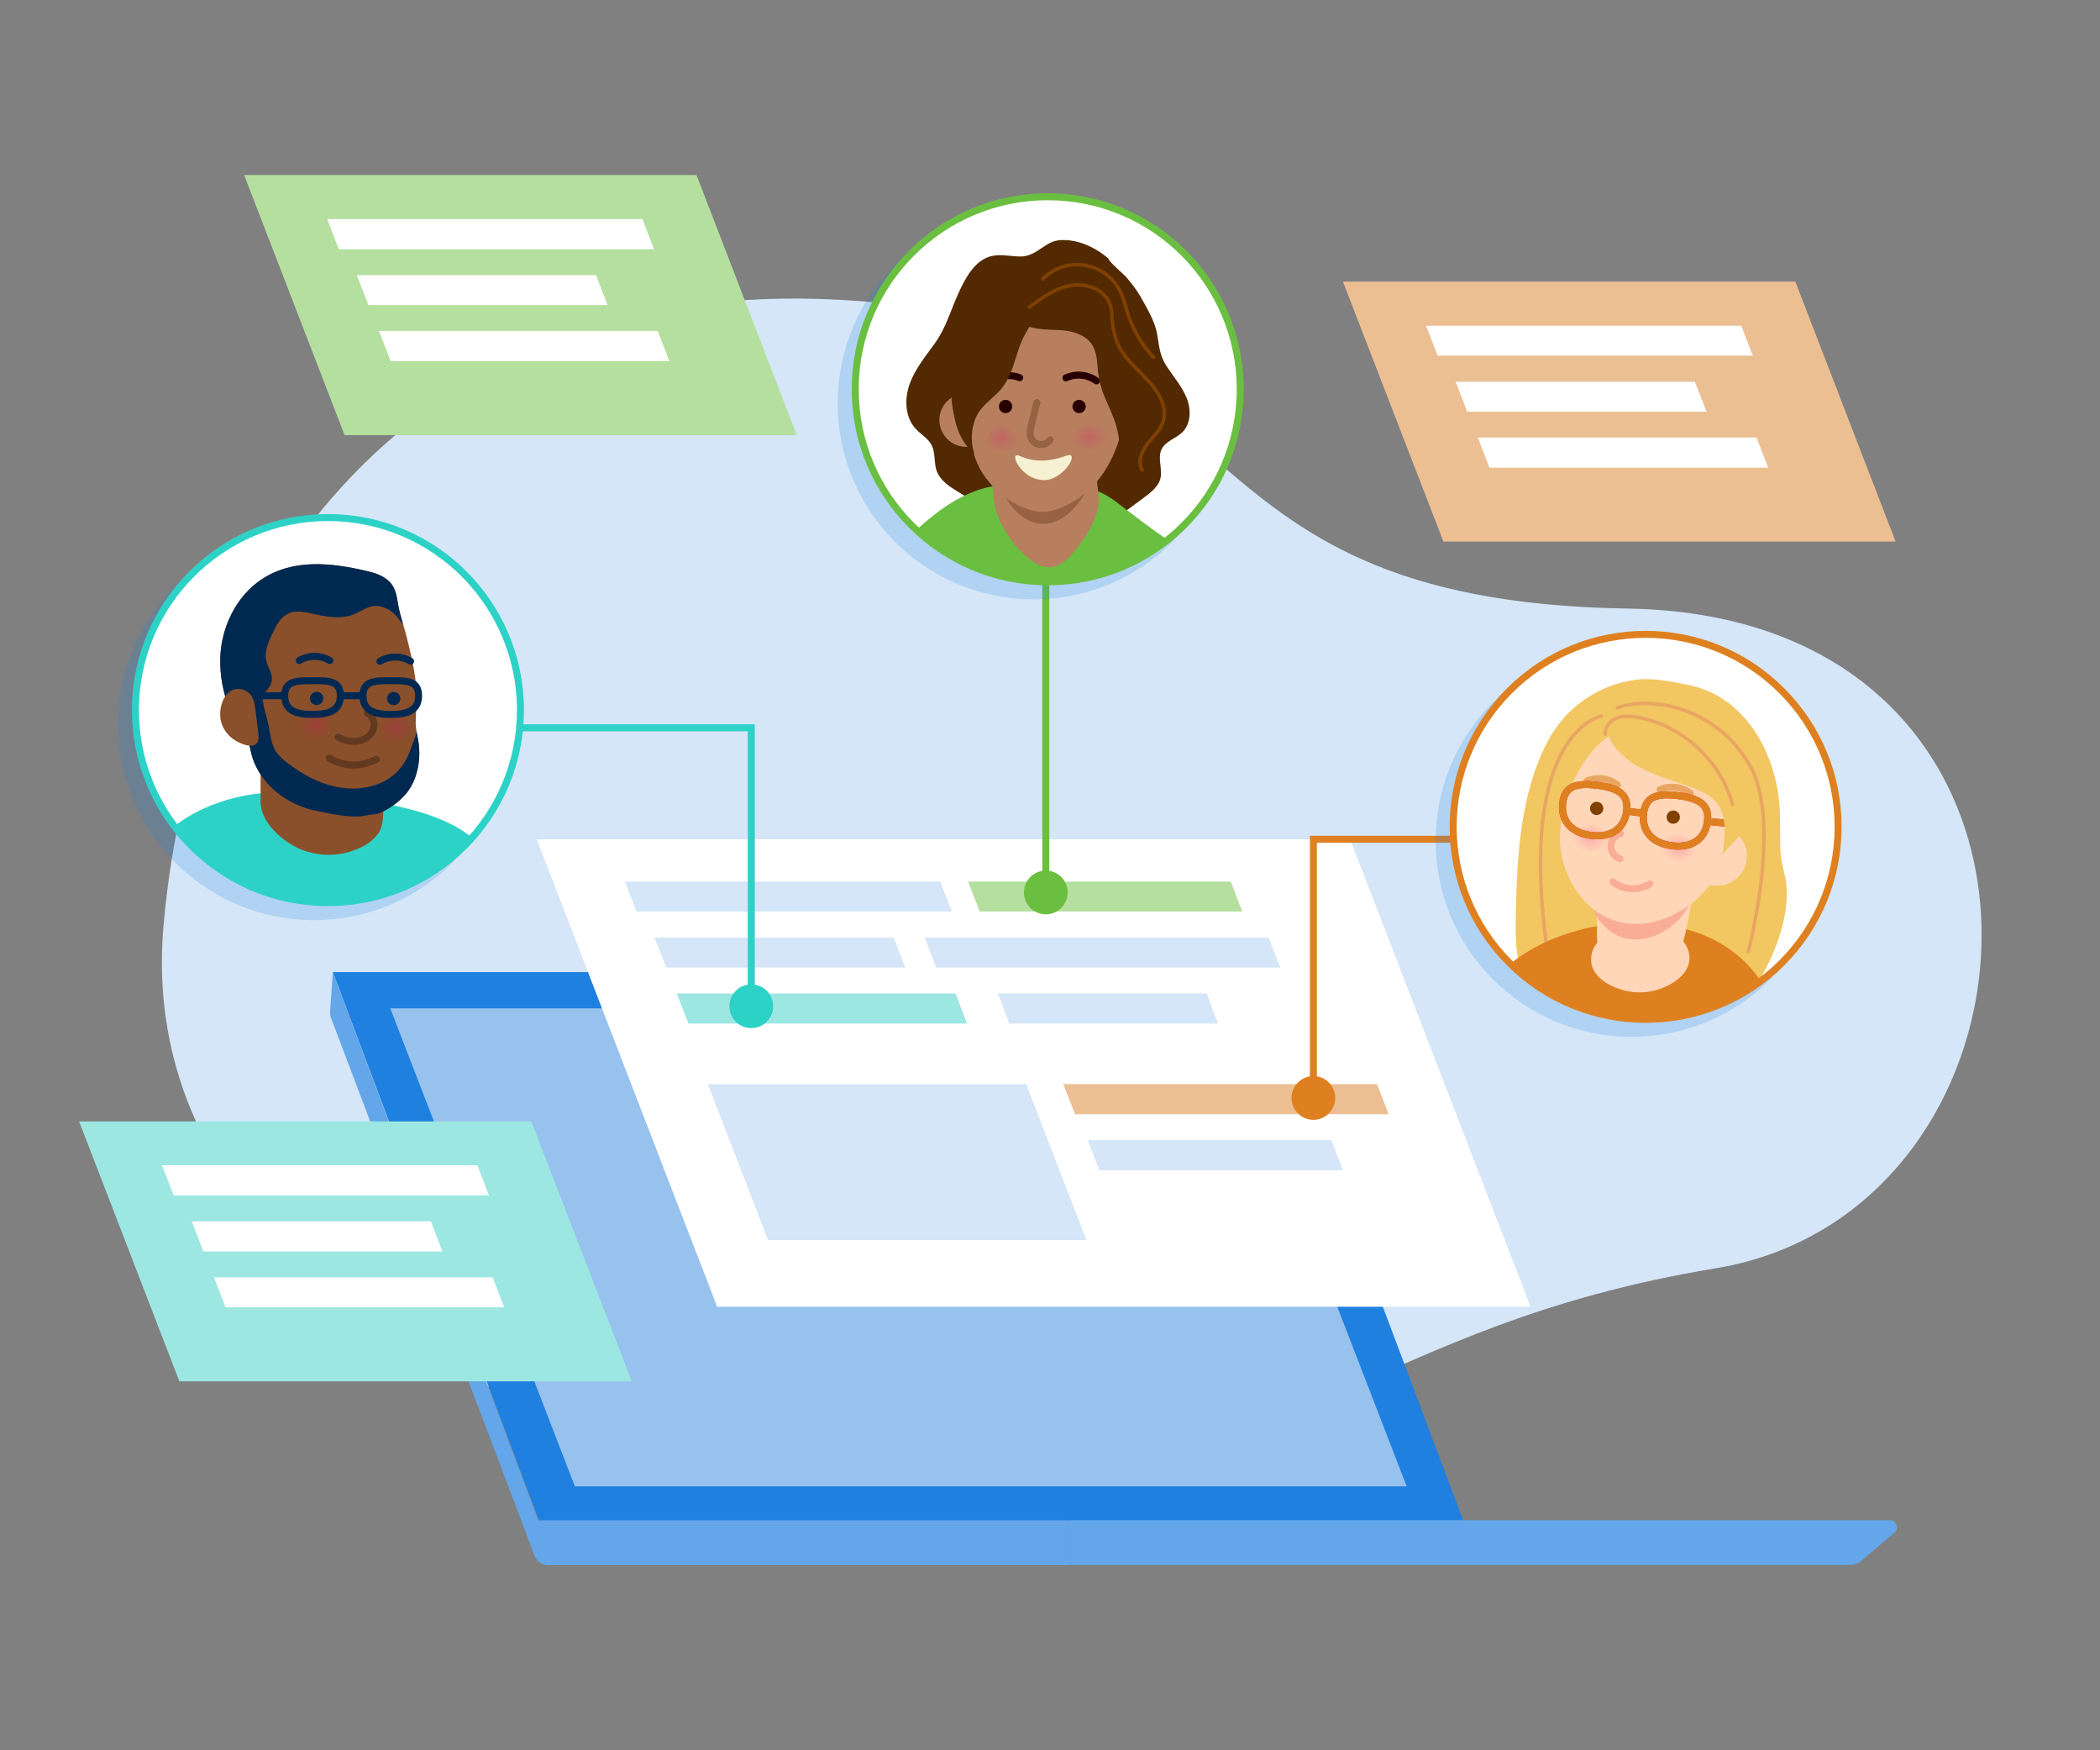 <svg xml:space="preserve" style="enable-background:new 0 0 1200 1000;" viewBox="0 0 1200 1000" y="0px" x="0px" xmlns:xlink="http://www.w3.org/1999/xlink" xmlns="http://www.w3.org/2000/svg" id="Layer_1" version="1.1">
<rect x="0" y="0" width="1200" height="1000" fill="#808080" stroke="none"/>
<style type="text/css">
	.st0{fill:#D4E6F7;}
	.st1{fill:#2080DF;}
	.st2{fill:#97C2ED;}
	.st3{fill:#FFFFFF;}
	.st4{fill:#B5DF9F;}
	.st5{fill:#9DE7E2;}
	.st6{fill:#ECBF93;}
	.st7{fill:#63A6E9;}
	.st8{fill:#DF8020;}
	.st9{fill:none;stroke:#DF8020;stroke-width:4;stroke-miterlimit:10;}
	.st10{fill:#2DD2C7;}
	.st11{fill:none;stroke:#2DD2C7;stroke-width:4;stroke-miterlimit:10;}
	.st12{opacity:0.2;}
	.st13{clip-path:url(#SVGID_00000097460802405593119860000007868364630812622998_);}
	.st14{fill:none;stroke:#2080DF;stroke-width:2;stroke-linecap:round;stroke-miterlimit:10;}
	.st15{fill:none;stroke:#2080DF;stroke-width:4;stroke-linecap:round;stroke-miterlimit:10;}
	.st16{opacity:0.2;fill:#2080DF;enable-background:new    ;}
	.st17{fill:none;stroke:#2080DF;stroke-width:4;stroke-miterlimit:10;}
	.st18{clip-path:url(#SVGID_00000169560502154100593680000000994418979783799991_);}
	.st19{fill:#F2C661;}
	.st20{fill:none;stroke:#E9A663;stroke-width:2;stroke-linecap:round;stroke-miterlimit:10;}
	.st21{fill:#FFD7B8;}
	.st22{fill:#FAAD96;}
	.st23{fill:none;stroke:#FAAD96;stroke-width:4;stroke-linecap:round;stroke-miterlimit:10;}
	.st24{fill:#804000;}
	.st25{fill:none;stroke:#E9A663;stroke-width:4;stroke-linecap:round;stroke-miterlimit:10;}
	.st26{opacity:0.2;fill:url(#SVGID_00000150788059421253265750000017023703976295977629_);enable-background:new    ;}
	.st27{opacity:0.2;fill:url(#SVGID_00000088851978319845527730000006380333933590260365_);enable-background:new    ;}
	.st28{fill:none;stroke:#DF2023;stroke-width:4;stroke-linecap:round;stroke-miterlimit:10;}
	.st29{clip-path:url(#SVGID_00000064354699530902158890000003403943790301760151_);}
	.st30{clip-path:url(#SVGID_00000138534650044550374260000004690342164152719271_);}
	.st31{clip-path:url(#SVGID_00000010303624459646633510000000869497425194345118_);}
	.st32{fill:#8A502B;}
	.st33{clip-path:url(#SVGID_00000036217254021125695840000000164576235014089097_);}
	.st34{fill:#002952;}
	.st35{fill:none;stroke:#633A1F;stroke-width:4;stroke-linecap:round;stroke-miterlimit:10;}
	.st36{fill:none;stroke:#002952;stroke-width:4;stroke-linecap:round;stroke-miterlimit:10;}
	.st37{opacity:0.2;fill:url(#SVGID_00000049907342431731466400000007003365158461386126_);enable-background:new    ;}
	.st38{opacity:0.2;fill:url(#SVGID_00000139985295451434857250000016074736248569687461_);enable-background:new    ;}
	.st39{fill:#6ABF40;}
	.st40{fill:none;stroke:#6ABF40;stroke-width:4;stroke-miterlimit:10;}
	.st41{clip-path:url(#SVGID_00000087382978208204543560000015194133655761044142_);}
	.st42{clip-path:url(#SVGID_00000000187586908349059560000014678819155802781345_);}
	.st43{fill:#522900;}
	.st44{fill:#B77F5E;}
	.st45{fill:#966242;}
	.st46{fill:#290001;}
	.st47{fill:none;stroke:#290001;stroke-width:4;stroke-linecap:round;stroke-miterlimit:10;}
	.st48{opacity:0.2;fill:url(#SVGID_00000114072907020797602860000010699345598082442641_);enable-background:new    ;}
	.st49{opacity:0.2;fill:url(#SVGID_00000122699874063804320370000003483945905768058554_);enable-background:new    ;}
	.st50{fill:#F7F1D4;}
	.st51{fill:none;stroke:#804000;stroke-width:2;stroke-linecap:round;stroke-miterlimit:10;}
	.st52{fill:none;stroke:#966242;stroke-width:4;stroke-linecap:round;stroke-miterlimit:10;}
</style>
<path d="M93.4,529.5c-16.9,197.6,212.8,314.2,435,314.2s251-85.8,452.1-119.1s220.1-372.7-50.5-376.9
	s-206.5-163-450-176.4S110.3,331.9,93.4,529.5z" class="st0"></path>
<polygon points="718.3,555.4 190.2,555.4 308.5,870 836.6,870" class="st1"></polygon>
<polygon points="698.3,576.1 223,576.1 328.5,849.2 803.8,849.2" class="st2"></polygon>
<polygon points="771.5,479.5 306.7,479.5 409.8,746.6 874.6,746.6" class="st3"></polygon>
<polygon points="537.3,503.7 357.1,503.7 363.8,520.8 543.9,520.8" class="st0"></polygon>
<polygon points="703.3,503.7 553.2,503.7 559.8,520.8 709.9,520.8" class="st4"></polygon>
<polygon points="510.7,535.7 374,535.7 380.7,552.8 517.3,552.8" class="st0"></polygon>
<polygon points="725,535.7 528.4,535.7 535,552.8 731.6,552.8" class="st0"></polygon>
<polygon points="546,567.6 386.7,567.6 393.4,584.8 552.6,584.8" class="st5"></polygon>
<polygon points="689.5,567.6 570.2,567.6 576.8,584.8 696.1,584.8" class="st0"></polygon>
<polygon points="786.9,619.4 607.6,619.4 614.3,636.6 793.5,636.6" class="st6"></polygon>
<polygon points="760.8,651.4 621.5,651.4 628.2,668.6 767.4,668.6" class="st0"></polygon>
<polygon points="586.4,619.4 404.5,619.4 438.9,708.5 620.8,708.5" class="st0"></polygon>
<path d="M1080,868.5H610.6v25.6h447.3c1.9,0,3.7-0.7,5.2-1.9l19.5-16.6c1.7-1.4,1.9-4,0.4-5.6
	C1082.3,869,1081.2,868.5,1080,868.5z" class="st7"></path>
<path d="M307.6,868.5L190.2,555.4l-1.6,22.7c-0.1,1.2,0.1,2.5,0.6,3.6l116.4,307.5c1.2,3,4.2,5,7.4,5h297.7v-25.6H307.6
	z" class="st7"></path>
<polygon points="1025.9,160.9 767.4,160.9 824.8,309.4 1083.2,309.4" class="st6"></polygon>
<polygon points="995,186.1 814.9,186.1 821.5,203.2 1001.6,203.2" class="st3"></polygon>
<polygon points="968.5,218.1 831.8,218.1 838.4,235.2 975.1,235.2" class="st3"></polygon>
<polygon points="1003.7,250 844.5,250 851.1,267.2 1010.4,267.2" class="st3"></polygon>
<polygon points="398,100 139.5,100 196.9,248.6 455.3,248.6" class="st4"></polygon>
<polygon points="367.1,125.2 187,125.2 193.6,142.4 373.7,142.4" class="st3"></polygon>
<polygon points="340.6,157.2 203.9,157.2 210.5,174.3 347.2,174.3" class="st3"></polygon>
<polygon points="375.8,189.1 216.6,189.1 223.2,206.3 382.5,206.3" class="st3"></polygon>
<polygon points="303.6,640.7 45.2,640.7 102.5,789.2 361,789.2" class="st5"></polygon>
<polygon points="272.8,665.8 92.6,665.8 99.3,683 279.4,683" class="st3"></polygon>
<polygon points="246.2,697.8 109.6,697.8 116.2,715 252.8,715" class="st3"></polygon>
<polygon points="281.5,729.8 122.3,729.8 128.9,746.9 288.1,746.9" class="st3"></polygon>
<circle r="12.5" cy="627.3" cx="750.5" class="st8"></circle>
<polyline points="750.5,627.3 750.5,479.5 999.8,479.5" class="st9"></polyline>
<circle r="12.5" cy="574.9" cx="429.3" class="st10"></circle>
<polyline points="429.3,574.9 429.3,415.8 244.6,415.8" class="st11"></polyline>
<g class="st12">
	
		<ellipse ry="110" rx="110" cy="480.4" cx="932.5" class="st1" transform="matrix(0.707 -0.707 0.707 0.707 -66.552 800.044)"></ellipse>
	<g>
		<defs>
			
				<ellipse ry="110" rx="110" cy="480.4" cx="932.5" transform="matrix(0.707 -0.707 0.707 0.707 -66.552 800.044)" id="SVGID_1_"></ellipse>
		</defs>
		<clipPath id="SVGID_00000003067048216089769400000017305631866217965215_">
			<use style="overflow:visible;" xlink:href="#SVGID_1_"></use>
		</clipPath>
		<g style="clip-path:url(#SVGID_00000003067048216089769400000017305631866217965215_);">
			<path d="M858.2,530.1c-0.2,10.3-0.3,20.8,2.4,30.8s8.4,19.6,17.3,24.7c9.2,5.2,20.3,5.1,30.9,4.9l55.9-1.2
				c5.3-0.1,10.7-0.3,15.6-2.4c5.8-2.6,10-7.9,13.5-13.2c10.8-16.3,20.5-39.1,19.1-59.1c-0.5-6.8-3.2-13.2-3.5-20.1
				c-0.5-12.2,0.5-23.9-1.8-36.1c-3-15.9-9.8-31.4-21.2-42.9c-8-8.2-18.2-13.8-29.4-16.1c-9.5-1.9-20.1-4.2-29.8-3.1
				c-21.6,2.7-40.5,15.8-50.7,35C860.7,461.5,858.9,496.7,858.2,530.1z" class="st1"></path>
			<path d="M907.1,417.1c0,0-48.2,8.8-31.2,132.4" class="st14"></path>
			<path d="M853.1,560.3c-13.2,11.4-21.3,30.5-14.8,46.6c5.8,14.5,21.3,22.5,36.1,27.7c19.8,7,40.4,11.1,61.3,12.2
				c21.5,1.2,45.5-1.9,59.9-18c12.3-13.9,14.3-35.3,6.8-52.3s-23.2-29.6-40.7-35.7C927.4,528.9,880.9,536.3,853.1,560.3z" class="st1"></path>
			
				<ellipse ry="17" rx="17" cy="497.4" cx="973.3" class="st1" transform="matrix(0.841 -0.541 0.541 0.841 -114.421 605.249)"></ellipse>
			<path d="M904.9,546.4c-2.6,3-3.9,6.8-3.7,10.7c0.4,5.8,4.7,10,8.9,12.6c12,7.3,27.1,7,38.7-0.8
				c4.1-2.8,8.2-7,8.6-12.7c0.2-4-1.3-7.9-4-10.8c-2.5-2.5-5.6-4.4-9-5.5C932.9,535.7,914.1,535.3,904.9,546.4z" class="st1"></path>
			<path d="M904.5,538.4c0,3.2,0.1,6.4,0.3,9.6c0.3,4.5,0.8,9.2,3.4,12.9c3.4,4.8,9.7,7.3,15.8,7.5
				c7.4,0.3,14.7-2.2,20.4-7c10.2-8.7,11.4-24.5,13.9-36.4c1.1-5.4,2-11.3-0.5-16.2c-3.3-6.5-11.5-9.3-19.2-9.8
				c-8.2-0.6-16.4,0.5-24.1,3.3c-6.7,2.5-8.3,9.5-9,15.7C904.9,524.8,904.5,531.6,904.5,538.4z" class="st1"></path>
			<path d="M922,544.4c11.2,1.9,22.7-3.6,30.3-12c5.6-6.2,9.4-15.6,5.2-22.8c-2.5-4.3-7.4-6.7-12.3-8.1
				c-13.2-3.6-33.6-0.3-41.3,12.5C896.3,526.7,909.4,542.2,922,544.4z" class="st1"></path>
			<path d="M883.4,486.4c-0.1,21.2,13.2,43.1,33.7,48.3c17.1,4.3,35.5-3.5,47.7-16.2c11.5-11.9,18.6-28.3,18.2-44.8
				s-8.6-33-22.4-42.3c-13.8-9.3-38.1-11.8-51.9-0.8C893.5,442.7,883.5,467.4,883.4,486.4z" class="st1"></path>
			<path d="M918.1,484.3c-4,1-6.3,5.1-5.3,9.1c0.6,2.4,2.5,4.4,4.9,5.2" class="st15"></path>
			
				<ellipse ry="3.8" rx="3.8" cy="475.3" cx="948.2" class="st1" transform="matrix(0.893 -0.45 0.45 0.893 -112.472 477.102)"></ellipse>
			
				<ellipse ry="3.8" rx="3.8" cy="470.3" cx="904.4" class="st1" transform="matrix(0.893 -0.45 0.45 0.893 -114.875 456.882)"></ellipse>
			<path d="M940.6,459.1c5.8-2.4,12.4-1.6,17.3,2.2" class="st15"></path>
			<path d="M898.9,454.2c5.8-2.4,12.4-1.6,17.3,2.2" class="st15"></path>
			
				<ellipse ry="10.5" rx="8.6" cy="487.5" cx="900.7" class="st16" transform="matrix(0.195 -0.981 0.981 0.195 247.234 1276.164)"></ellipse>
			
				<ellipse ry="10.5" rx="8.6" cy="493.2" cx="950.8" class="st16" transform="matrix(0.195 -0.981 0.981 0.195 281.975 1329.873)"></ellipse>
			<path d="M921.5,471.4c-1.2,9.7-8.5,15.4-20.3,13.9s-17.4-8.9-16.2-18.6s8-11.5,19.8-10S922.7,461.7,921.5,471.4z" class="st15"></path>
			<path d="M967.7,477.3c-1.2,9.7-8.5,15.4-20.3,13.9s-17.4-8.9-16.2-18.6s8-11.5,19.8-10S968.9,467.6,967.7,477.3z" class="st15"></path>
			<line y2="471.4" x2="921.5" y1="472.7" x1="931.2" class="st15"></line>
			<line y2="477.3" x2="967.7" y1="478.9" x1="984.2" class="st15"></line>
			<path d="M921.5,471.4c-1.2,9.7-8.5,15.4-20.3,13.9s-17.4-8.9-16.2-18.6s8-11.5,19.8-10S922.7,461.7,921.5,471.4z" class="st17"></path>
			<path d="M967.7,477.3c-1.2,9.7-8.5,15.4-20.3,13.9s-17.4-8.9-16.2-18.6s8-11.5,19.8-10S968.9,467.6,967.7,477.3z" class="st17"></path>
			<line y2="471.4" x2="921.5" y1="472.7" x1="931.2" class="st17"></line>
			<line y2="477.3" x2="967.7" y1="478.9" x1="984.2" class="st17"></line>
			<path d="M913.6,511.8c6.1,4.8,14.6,5.3,21.2,1.2" class="st15"></path>
			<path d="M958.7,457.9c10.7,4.1,17.2,8,18.6,20.4c0.7,6.3-0.3,12.7-1.2,19c0.4-2.8,9.1-9.8,10.9-13.1
				c2.9-5.4,4.7-11.3,5.3-17.4c1-12-3.9-25.9-11.3-35.2c-11.7-14.9-31.5-23.9-50.4-22.9c-7.8,0.4-17.2,3.8-19.5,12.2
				c-2.5,9.1,5.8,17.4,12.5,22.2C934,450.5,946.9,453.4,958.7,457.9z" class="st1"></path>
			<path d="M909.3,427.5c-0.3-4.1,2.9-7.9,6.7-9.3s8.1-1.1,12.2-0.3c25.3,4.7,47.1,24.9,53.8,49.7" class="st14"></path>
			<path d="M916.2,412.3c21.5-7.2,58.1,1.1,76.1,33.8S991,551.8,991,551.8" class="st14"></path>
		</g>
	</g>
	
		<ellipse ry="110" rx="110" cy="480.4" cx="932.5" class="st17" transform="matrix(0.707 -0.707 0.707 0.707 -66.552 800.044)"></ellipse>
</g>
<ellipse ry="110" rx="110" cy="472.4" cx="940.5" class="st3" transform="matrix(0.707 -0.707 0.707 0.707 -58.552 803.358)"></ellipse>
<g>
	<defs>
		
			<ellipse ry="110" rx="110" cy="472.4" cx="940.5" transform="matrix(0.707 -0.707 0.707 0.707 -58.552 803.358)" id="SVGID_00000028285527662264620660000012361972228560597683_"></ellipse>
	</defs>
	<clipPath id="SVGID_00000145776505168175984280000006610485633370453688_">
		<use style="overflow:visible;" xlink:href="#SVGID_00000028285527662264620660000012361972228560597683_"></use>
	</clipPath>
	<g style="clip-path:url(#SVGID_00000145776505168175984280000006610485633370453688_);">
		<path d="M866.2,522.1c-0.2,10.3-0.3,20.8,2.4,30.8s8.4,19.6,17.3,24.7c9.2,5.2,20.3,5.1,30.9,4.9l55.9-1.2
			c5.3-0.1,10.7-0.3,15.6-2.4c5.8-2.6,10-7.9,13.5-13.2c10.8-16.3,20.5-39.1,19.1-59.1c-0.5-6.8-3.2-13.2-3.5-20.1
			c-0.5-12.2,0.5-23.9-1.8-36.1c-3-15.9-9.8-31.4-21.2-42.9c-8-8.2-18.2-13.8-29.4-16.1c-9.5-1.9-20.1-4.2-29.8-3.1
			c-21.6,2.7-40.5,15.8-50.7,35C868.7,453.5,866.9,488.7,866.2,522.1z" class="st19"></path>
		<path d="M915.1,409.1c0,0-48.2,8.8-31.2,132.4" class="st20"></path>
		<path d="M861.1,552.3c-13.2,11.4-21.3,30.5-14.8,46.6c5.8,14.5,21.3,22.5,36.1,27.7c19.8,7,40.4,11.1,61.3,12.2
			c21.5,1.2,45.5-1.9,59.9-18c12.3-13.9,14.3-35.3,6.8-52.3s-23.2-29.6-40.7-35.7C935.4,520.9,888.9,528.3,861.1,552.3z" class="st8"></path>
		
			<ellipse ry="17" rx="17" cy="489.4" cx="981.3" class="st21" transform="matrix(0.841 -0.541 0.541 0.841 -108.825 608.305)"></ellipse>
		<path d="M912.9,538.4c-2.6,3-3.9,6.8-3.7,10.7c0.4,5.8,4.7,10,8.9,12.6c12,7.3,27.1,7,38.7-0.8
			c4.1-2.8,8.2-7,8.6-12.7c0.2-4-1.3-7.9-4-10.8c-2.5-2.5-5.6-4.4-9-5.5C940.9,527.7,922.1,527.3,912.9,538.4z" class="st21"></path>
		<path d="M912.5,530.4c0,3.2,0.1,6.4,0.3,9.6c0.3,4.5,0.8,9.2,3.4,12.9c3.4,4.8,9.7,7.3,15.8,7.5
			c7.4,0.3,14.7-2.2,20.4-7c10.2-8.7,11.4-24.5,13.9-36.4c1.1-5.4,2-11.3-0.5-16.2c-3.3-6.5-11.5-9.3-19.2-9.8
			c-8.2-0.6-16.4,0.5-24.1,3.3c-6.7,2.5-8.3,9.5-9,15.7C912.9,516.8,912.5,523.6,912.5,530.4z" class="st21"></path>
		<path d="M930,536.4c11.2,1.9,22.7-3.6,30.3-12c5.6-6.2,9.4-15.6,5.2-22.8c-2.5-4.3-7.4-6.7-12.3-8.1
			c-13.2-3.6-33.6-0.3-41.3,12.5C904.3,518.7,917.4,534.2,930,536.4z" class="st22"></path>
		<path d="M891.4,478.4c-0.1,21.2,13.2,43.1,33.7,48.3c17.1,4.3,35.5-3.5,47.7-16.2c11.5-11.9,18.6-28.3,18.2-44.8
			s-8.6-33-22.4-42.3c-13.8-9.3-38.1-11.8-51.9-0.8C901.5,434.7,891.5,459.4,891.4,478.4z" class="st21"></path>
		<path d="M926.1,476.3c-4,1-6.3,5.1-5.3,9.1c0.6,2.4,2.5,4.4,4.9,5.2" class="st23"></path>
		
			<ellipse ry="3.8" rx="3.8" cy="467.3" cx="956.2" class="st24" transform="matrix(0.893 -0.45 0.45 0.893 -108.021 479.845)"></ellipse>
		
			<ellipse ry="3.8" rx="3.8" cy="462.3" cx="912.4" class="st24" transform="matrix(0.893 -0.45 0.45 0.893 -110.424 459.625)"></ellipse>
		<path d="M948.6,451.1c5.8-2.4,12.4-1.6,17.3,2.2" class="st25"></path>
		<path d="M906.9,446.2c5.8-2.4,12.4-1.6,17.3,2.2" class="st25"></path>
		
			<radialGradient gradientUnits="userSpaceOnUse" gradientTransform="matrix(1.041 0.206 0.168 -0.847 14.351 2710.637)" r="9.938" cy="2736.862" cx="417.668" id="SVGID_00000003827702321968421830000011213100174183724958_">
			<stop style="stop-color:#EB0073" offset="0"></stop>
			<stop style="stop-color:#EB0073;stop-opacity:0" offset="1"></stop>
		</radialGradient>
		<path d="M898.3,477.5c0.9-4.6,6.3-7.5,12-6.4c5.7,1.1,9.6,5.8,8.7,10.5c-0.9,4.6-6.3,7.5-12,6.4C901.3,486.8,897.4,482.1,898.3,477.5z" style="opacity:0.2;fill:url(#SVGID_00000003827702321968421830000011213100174183724958_);enable-background:new    ;"></path>
		
			<radialGradient gradientUnits="userSpaceOnUse" gradientTransform="matrix(1.041 0.206 0.168 -0.847 14.351 2710.636)" r="9.938" cy="2741.67" cx="465.002" id="SVGID_00000036212508409806584040000016710782789968532409_">
			<stop style="stop-color:#EB0073" offset="0"></stop>
			<stop style="stop-color:#EB0073;stop-opacity:0" offset="1"></stop>
		</radialGradient>
		<path d="M948.4,483.2c0.9-4.6,6.3-7.5,12-6.4c5.7,1.1,9.6,5.8,8.7,10.5s-6.3,7.5-12,6.4C951.4,492.5,947.5,487.8,948.4,483.2z" style="opacity:0.2;fill:url(#SVGID_00000036212508409806584040000016710782789968532409_);enable-background:new    ;"></path>
		<path d="M929.5,463.4c-1.2,9.7-8.5,15.4-20.3,13.9s-17.4-8.9-16.2-18.6s8-11.5,19.8-10S930.7,453.7,929.5,463.4z" class="st28"></path>
		<path d="M975.7,469.3c-1.2,9.7-8.5,15.4-20.3,13.9s-17.4-8.9-16.2-18.6s8-11.5,19.8-10S976.9,459.6,975.7,469.3z" class="st28"></path>
		<line y2="463.4" x2="929.5" y1="464.7" x1="939.2" class="st28"></line>
		<line y2="469.3" x2="975.7" y1="470.9" x1="992.2" class="st28"></line>
		<path d="M929.5,463.4c-1.2,9.7-8.5,15.4-20.3,13.9s-17.4-8.9-16.2-18.6s8-11.5,19.8-10S930.7,453.7,929.5,463.4z" class="st9"></path>
		<path d="M975.7,469.3c-1.2,9.7-8.5,15.4-20.3,13.9s-17.4-8.9-16.2-18.6s8-11.5,19.8-10S976.9,459.6,975.7,469.3z" class="st9"></path>
		<line y2="463.4" x2="929.5" y1="464.7" x1="939.2" class="st9"></line>
		<line y2="469.3" x2="975.7" y1="470.9" x1="992.2" class="st9"></line>
		<path d="M921.6,503.8c6.1,4.8,14.6,5.3,21.2,1.2" class="st23"></path>
		<path d="M966.7,449.9c10.7,4.1,17.2,8,18.6,20.4c0.7,6.3-0.3,12.7-1.2,19c0.4-2.8,9.1-9.8,10.9-13.1
			c2.9-5.4,4.7-11.3,5.3-17.4c1-12-3.9-25.9-11.3-35.2c-11.7-14.9-31.5-23.9-50.4-22.9c-7.8,0.4-17.2,3.8-19.5,12.2
			c-2.5,9.1,5.8,17.4,12.5,22.2C942,442.5,954.9,445.4,966.7,449.9z" class="st19"></path>
		<path d="M917.3,419.5c-0.3-4.1,2.9-7.9,6.7-9.3s8.1-1.1,12.2-0.3c25.3,4.7,47.1,24.9,53.8,49.7" class="st20"></path>
		<path d="M924.2,404.3c21.5-7.2,58.1,1.1,76.1,33.8S999,543.8,999,543.8" class="st20"></path>
	</g>
</g>
<ellipse ry="110" rx="110" cy="472.4" cx="940.5" class="st9" transform="matrix(0.707 -0.707 0.707 0.707 -58.552 803.358)"></ellipse>
<g class="st12">
	<circle r="110" cy="413.7" cx="179.4" class="st1"></circle>
	<g>
		<defs>
			<circle r="110" cy="413.7" cx="179.4" id="SVGID_00000176030866023108268840000009058328962673184435_"></circle>
		</defs>
		<clipPath id="SVGID_00000119833893005464986050000012250529322598990997_">
			<use style="overflow:visible;" xlink:href="#SVGID_00000176030866023108268840000009058328962673184435_"></use>
		</clipPath>
		<g style="clip-path:url(#SVGID_00000119833893005464986050000012250529322598990997_);">
			<path d="M82.2,489.2c11.6-14.1,31.3-23.5,51.6-27c25.6-4.3,52.2-0.6,77.5,4.7c13.4,2.8,26.9,6.1,38.7,12.1
				c11.8,6,21.9,15.2,25.6,26.4c2.9,9.2,1.4,19.1-4.1,27c-7.3,10.8-18.5,15.5-32.4,16.4c-11.2,0.8-22.4,0.8-33.6,0.5
				c-8.6-0.3-16.5,1.3-25.1,1.1c-21.9-0.5-43.7-2.4-65.3-5.8c-15.3-2.4-32.2-6.6-39.5-18.2c-4.9-7.7-4.2-17.2-0.7-25.5
				C76.7,496.9,79.2,492.8,82.2,489.2z" class="st1"></path>
			<path d="M153,486.7c3.1,2.5,6.6,4.7,10.2,6.3c11.6,4.9,24.7,4.5,35.9-1.3c3.8-1.8,7-4.6,9.4-8
				c3.5-5.6,2.3-15.6,2.4-22.1c0.2-12.7,1.4-25.1,1.6-37.9l-71.2-0.9c-0.5,0-0.4,38.9-0.4,42.7C140.7,473.6,146.2,481.2,153,486.7z" class="st1"></path>
			<g>
				<defs>
					<path d="M231,431.2c0.2,1,0.3,2,0.4,3
						c0.5,5.1,0.1,10.3-1.3,15.3c-0.8,3-2,5.9-3.6,8.5c-4.7,7.8-15.6,15.5-24.7,16.3c-10.4,0.9-19-0.9-29.3-3.1
						c-16.2-3.3-31.4-14.6-36.3-30.7c-0.8-2.5-1.1-5.4-2.1-7.8c-0.8-1.7-2.2-3.1-3.2-4.6c-2.9-4.5-5.4-9.3-7.4-14.3
						c-4.1-9.7-6-20.2-5.6-30.8c0.8-17.1,9.1-34.2,23.3-43.8c18.2-12.2,40-9.7,60.2-5c4.3,1,8.7,2.3,12.1,5.2
						c5.1,4.3,5.1,9.7,6.3,15.6c1.2,5.9,3.3,11.6,4.7,17.4c2.2,8.7,4.3,17.7,5.2,26.7c0.6,6.5,0.1,13.5-0.1,20
						C229.3,423.4,230.3,427.2,231,431.2z" id="SVGID_00000176007889869001834220000009526662482654063774_"></path>
				</defs>
				<clipPath id="SVGID_00000113344358961052569080000015559589457300189846_">
					<use style="overflow:visible;" xlink:href="#SVGID_00000176007889869001834220000009526662482654063774_"></use>
				</clipPath>
				<g style="clip-path:url(#SVGID_00000113344358961052569080000015559589457300189846_);">
					<path d="M238.4,438.5c-2.6,10.6-6.7,21.1-13.8,29.4c-13.3,15.4-36.2,20.7-55.7,15s-35.4-21.2-44-39.6
						c-7.1-15-9.7-31.7-10.8-48.3c-0.8-12.7-0.7-25.7,3.8-37.6c7.6-19.7,27.2-33.5,48.1-36.5c11.3-1.5,22.8-0.4,33.6,3.2
						c8.2,2.6,19.3,6.6,25.2,13.3c6.1,6.9,9.2,18.4,11.8,27c3.4,11.2,5.3,22.8,5.8,34.6C242.9,412.3,241.6,425.6,238.4,438.5z" class="st1"></path>
					<path d="M104.7,372.7c7.1-37.8,43.6-62.7,81.4-55.5c4.4,0.8,8.7,2.1,12.8,3.7c15.5,6.2,29.7,18.8,34,35.1
						c0.7,2.2,0.9,4.4,0.6,6.7c-0.3,2.3-1.9,4.2-4.1,5c-2.2,0.6-4.5-0.5-6.2-2c-1.6-1.7-3-3.4-4.3-5.3c-3.5-4.1-8.9-7-14.2-6
						c-3.7,0.7-6.7,3-10.2,4.5c-7.3,3-15.6,1.6-23.3-0.1c-4.7-1.1-9.8-2.3-14.2-0.4c-4.8,2.1-7.3,7.2-9.5,11.9
						c-2.3,4.9-4.6,10.3-3.3,15.5c0.9,3.5,3.4,6.7,3.2,10.4c-0.2,4.6-4.6,7.7-7.6,11.4c-3.9,4.9-5.4,11.2-4.1,17.3
						c0.9,3.9,2.9,7.5,3.6,11.4s-0.4,8.6-3.9,10.4c-2.9,1.4-6.6,0.3-9-1.9c-4.1-3.7-5.5-9.7-8.6-14.3c-3.8-5.6-6.9-11.7-9.3-18
						C103.7,399.8,102.4,386,104.7,372.7z" class="st1"></path>
					<path d="M149.4,436.9c0.2,0.4,0.5,0.7,0.7,1.1c2,2.5,4.4,4.8,7.1,6.6c7.9,5.9,16.6,10.7,26.2,12.8s20,1.4,28.6-3.3
						c6.3-3.4,11.1-9,13.7-15.6c2.4-6.3,4.8-11.9,5.8-18.7c1,2.5,3.5,4.1,4.6,6.5c1.2,2.7,1.8,5.7,1.9,8.6c0,2.6-0.8,5.1-0.7,7.7
						c0.1,3.2,0.3,6.3-0.6,9.5c-2.1,6.6-6.3,12.5-11.9,16.6c-4.1,3.1-11,3.5-15.9,4.1c-8.8,0.9-18.8,3.9-27.5,1.6
						c-8-2.1-16.3-1.5-24.4-3.6c-7.5-1.9-14.7-6-19-12.4c-2.3-3.7-3.9-7.8-4.9-12c-3.4-12.5-7.5-29.5-2.9-42.1
						c1.2-3.3,4.3-6.9,7.6-5.8c2.7,0.9,3.7,4.1,4.2,6.9c0,5.5,2.5,12.1,3.6,17.5C146.4,427.6,147,432.9,149.4,436.9z" class="st1"></path>
				</g>
			</g>
			<path d="M201.9,415.4c3.4,1.7,4.7,6.3,3.2,9.8s-5.1,5.8-8.9,6.3c-3.8,0.3-7.6-0.4-11-2.3" class="st15"></path>
			<path d="M130.2,401.8c-0.5-0.1-1.1-0.2-1.7-0.2c-8.9-0.3-12,11.8-10.2,18.7c1.3,4.8,4.5,8.8,8.9,11.2
				c3,1.6,9,4.3,11.6,1c1.2-1.4,1-3.5,0.8-5.4l-1.6-13.4c-0.4-2.9-0.8-6-2.5-8.4C134.2,403.5,132.3,402.3,130.2,401.8z" class="st1"></path>
			<path d="M207,441.9c-8.3,3.9-17.2,4.9-26.9-0.8" class="st15"></path>
			<path d="M154.7,405.5c0,8.8,7.1,10.7,15.9,10.7s15.9-1.9,15.9-10.7s-7.1-8.6-15.9-8.6S154.7,396.8,154.7,405.5z" class="st15"></path>
			<path d="M199.4,405.5c0,8.8,7.1,10.7,15.9,10.7s15.9-1.9,15.9-10.7s-7.1-8.6-15.9-8.6S199.4,396.8,199.4,405.5z" class="st15"></path>
			<line y2="405.5" x2="188" y1="405.5" x1="199.4" class="st15"></line>
			<line y2="405.5" x2="138.2" y1="405.5" x1="153.9" class="st15"></line>
			
				<ellipse ry="3.8" rx="3.8" cy="407.1" cx="173" class="st1" transform="matrix(0.559 -0.829 0.829 0.559 -261.259 322.877)"></ellipse>
			
				<ellipse ry="3.8" rx="3.8" cy="407.1" cx="217" class="st1" transform="matrix(0.559 -0.829 0.829 0.559 -241.82 359.432)"></ellipse>
			<path d="M180.5,385.4c-5.4-3.2-12.1-3.2-17.5,0" class="st15"></path>
			<path d="M226.6,385.8c-5.4-3.2-12.1-3.2-17.5,0" class="st15"></path>
			
				<ellipse ry="8.6" rx="10.5" cy="423.9" cx="215.4" class="st16" transform="matrix(0.998 -6.879711e-02 6.879711e-02 0.998 -28.653 15.821)"></ellipse>
			
				<ellipse ry="8.6" rx="10.5" cy="422.2" cx="169.2" class="st16" transform="matrix(0.998 -6.879711e-02 6.879711e-02 0.998 -28.643 12.639)"></ellipse>
		</g>
	</g>
	<circle r="110" cy="413.7" cx="179.4" class="st17"></circle>
</g>
<circle r="110" cy="405.7" cx="187.4" class="st3"></circle>
<g>
	<defs>
		<circle r="110" cy="405.7" cx="187.4" id="SVGID_00000079486683889031971460000011605535107772065699_"></circle>
	</defs>
	<clipPath id="SVGID_00000044164635603182357850000003365168804928461216_">
		<use style="overflow:visible;" xlink:href="#SVGID_00000079486683889031971460000011605535107772065699_"></use>
	</clipPath>
	<g style="clip-path:url(#SVGID_00000044164635603182357850000003365168804928461216_);">
		<path d="M90.2,481.2c11.6-14.1,31.3-23.5,51.6-27c25.6-4.3,52.2-0.6,77.5,4.7c13.4,2.8,26.9,6.1,38.7,12.1
			c11.8,6,21.9,15.2,25.6,26.4c2.9,9.2,1.4,19.1-4.1,27c-7.3,10.8-18.5,15.5-32.4,16.4c-11.2,0.8-22.4,0.8-33.6,0.5
			c-8.6-0.3-16.5,1.3-25.1,1.1c-21.9-0.5-43.7-2.4-65.3-5.8c-15.3-2.4-32.2-6.6-39.5-18.2c-4.9-7.7-4.2-17.2-0.7-25.5
			C84.7,488.9,87.2,484.8,90.2,481.2z" class="st10"></path>
		<path d="M161,478.7c3.1,2.5,6.6,4.7,10.2,6.3c11.6,4.9,24.7,4.5,35.9-1.3c3.8-1.8,7-4.6,9.4-8
			c3.5-5.6,2.3-15.6,2.4-22.1c0.2-12.7,1.4-25.1,1.6-37.9l-71.2-0.9c-0.5,0-0.4,38.9-0.4,42.7C148.7,465.6,154.2,473.2,161,478.7z" class="st32"></path>
		<g>
			<defs>
				<path d="M239,423.2c0.2,1,0.3,2,0.4,3
					c0.5,5.1,0.1,10.3-1.3,15.3c-0.8,3-2,5.9-3.6,8.5c-4.7,7.8-15.6,15.5-24.7,16.3c-10.4,0.9-19-0.9-29.3-3.1
					c-16.2-3.3-31.4-14.6-36.3-30.7c-0.8-2.5-1.1-5.4-2.1-7.8c-0.8-1.7-2.2-3.1-3.2-4.6c-2.9-4.5-5.4-9.3-7.4-14.3
					c-4.1-9.7-6-20.2-5.6-30.8c0.8-17.1,9.1-34.2,23.3-43.8c18.2-12.2,40-9.7,60.2-5c4.3,1,8.7,2.3,12.1,5.2
					c5.1,4.3,5.1,9.7,6.3,15.6c1.2,5.9,3.3,11.6,4.7,17.4c2.2,8.7,4.3,17.7,5.2,26.7c0.6,6.5,0.1,13.5-0.1,20
					C237.3,415.4,238.3,419.2,239,423.2z" id="SVGID_00000078014226189762828890000009577549762148011194_"></path>
			</defs>
			<clipPath id="SVGID_00000011729268124098680650000014113541203688703643_">
				<use style="overflow:visible;" xlink:href="#SVGID_00000078014226189762828890000009577549762148011194_"></use>
			</clipPath>
			<g style="clip-path:url(#SVGID_00000011729268124098680650000014113541203688703643_);">
				<path d="M246.4,430.5c-2.6,10.6-6.7,21.1-13.8,29.4c-13.3,15.4-36.2,20.7-55.7,15s-35.4-21.2-44-39.6
					c-7.1-15-9.7-31.7-10.8-48.3c-0.8-12.7-0.7-25.7,3.8-37.6c7.6-19.7,27.2-33.5,48.1-36.5c11.3-1.5,22.8-0.4,33.6,3.2
					c8.2,2.6,19.3,6.6,25.2,13.3c6.1,6.9,9.2,18.4,11.8,27c3.4,11.2,5.3,22.8,5.8,34.6C250.9,404.3,249.6,417.6,246.4,430.5z" class="st32"></path>
				<path d="M112.7,364.7c7.1-37.8,43.6-62.7,81.4-55.5c4.4,0.8,8.7,2.1,12.8,3.7c15.5,6.2,29.7,18.8,34,35.1
					c0.7,2.2,0.9,4.4,0.6,6.7c-0.3,2.3-1.9,4.2-4.1,5c-2.2,0.6-4.5-0.5-6.2-2c-1.6-1.7-3-3.4-4.3-5.3c-3.5-4.1-8.9-7-14.2-6
					c-3.7,0.7-6.7,3-10.2,4.5c-7.3,3-15.6,1.6-23.3-0.1c-4.7-1.1-9.8-2.3-14.2-0.4c-4.8,2.1-7.3,7.2-9.5,11.9
					c-2.3,4.9-4.6,10.3-3.3,15.5c0.9,3.5,3.4,6.7,3.2,10.4c-0.2,4.6-4.6,7.7-7.6,11.4c-3.9,4.9-5.4,11.2-4.1,17.3
					c0.9,3.9,2.9,7.5,3.6,11.4s-0.4,8.6-3.9,10.4c-2.9,1.4-6.6,0.3-9-1.9c-4.1-3.7-5.5-9.7-8.6-14.3c-3.8-5.6-6.9-11.7-9.3-18
					C111.7,391.8,110.4,378,112.7,364.7z" class="st34"></path>
				<path d="M157.4,428.9c0.2,0.4,0.5,0.7,0.7,1.1c2,2.5,4.4,4.8,7.1,6.6c7.9,5.9,16.6,10.7,26.2,12.8s20,1.4,28.6-3.3
					c6.3-3.4,11.1-9,13.7-15.6c2.4-6.3,4.8-11.9,5.8-18.7c1,2.5,3.5,4.1,4.6,6.5c1.2,2.7,1.8,5.7,1.9,8.6c0,2.6-0.8,5.1-0.7,7.7
					c0.1,3.2,0.3,6.3-0.6,9.5c-2.1,6.6-6.3,12.5-11.9,16.6c-4.1,3.1-11,3.5-15.9,4.1c-8.8,0.9-18.8,3.9-27.5,1.6
					c-8-2.1-16.3-1.5-24.4-3.6c-7.5-1.9-14.7-6-19-12.4c-2.3-3.7-3.9-7.8-4.9-12c-3.4-12.5-7.5-29.5-2.9-42.1
					c1.2-3.3,4.3-6.9,7.6-5.8c2.7,0.9,3.7,4.1,4.2,6.9c0,5.5,2.5,12.1,3.6,17.5C154.4,419.6,155,424.9,157.4,428.9z" class="st34"></path>
			</g>
		</g>
		<path d="M209.9,407.4c3.4,1.7,4.7,6.3,3.2,9.8s-5.1,5.8-8.9,6.3c-3.8,0.3-7.6-0.4-11-2.3" class="st35"></path>
		<path d="M138.2,393.8c-0.5-0.1-1.1-0.2-1.7-0.2c-8.9-0.3-12,11.8-10.2,18.7c1.3,4.8,4.5,8.8,8.9,11.2
			c3,1.6,9,4.3,11.6,1c1.2-1.4,1-3.5,0.8-5.4l-1.6-13.4c-0.4-2.9-0.8-6-2.5-8.4C142.2,395.5,140.3,394.3,138.2,393.8z" class="st32"></path>
		<path d="M215,433.9c-8.3,3.9-17.2,4.9-26.9-0.8" class="st35"></path>
		<path d="M162.7,397.5c0,8.8,7.1,10.7,15.9,10.7s15.9-1.9,15.9-10.7s-7.1-8.6-15.9-8.6S162.7,388.8,162.7,397.5z" class="st36"></path>
		<path d="M207.4,397.5c0,8.8,7.1,10.7,15.9,10.7s15.9-1.9,15.9-10.7s-7.1-8.6-15.9-8.6S207.4,388.8,207.4,397.5z" class="st36"></path>
		<line y2="397.5" x2="196" y1="397.5" x1="207.4" class="st36"></line>
		<line y2="397.5" x2="146.2" y1="397.5" x1="161.9" class="st36"></line>
		
			<ellipse ry="3.8" rx="3.8" cy="399.1" cx="181" class="st34" transform="matrix(0.559 -0.829 0.829 0.559 -251.099 325.983)"></ellipse>
		
			<ellipse ry="3.8" rx="3.8" cy="399.1" cx="225" class="st34" transform="matrix(0.559 -0.829 0.829 0.559 -231.661 362.538)"></ellipse>
		<path d="M188.5,377.4c-5.4-3.2-12.1-3.2-17.5,0" class="st36"></path>
		<path d="M234.6,377.8c-5.4-3.2-12.1-3.2-17.5,0" class="st36"></path>
		
			<radialGradient gradientUnits="userSpaceOnUse" gradientTransform="matrix(-1.059 7.300062e-02 -5.938567e-02 -0.861 -8329.369 2147.755)" r="9.938" cy="1319.913" cx="-8153.449" id="SVGID_00000162350135197807554710000009073037453605698184_">
			<stop style="stop-color:#EB0073" offset="0"></stop>
			<stop style="stop-color:#EB0073;stop-opacity:0" offset="1"></stop>
		</radialGradient>
		<path d="M222.8,407.3c5.8-0.4,10.8,3.1,11.1,7.8c0.3,4.7-4.1,8.9-9.9,9.3c-5.8,0.4-10.8-3.1-11.1-7.8C212.5,411.9,217,407.7,222.8,407.3z" style="opacity:0.2;fill:url(#SVGID_00000162350135197807554710000009073037453605698184_);enable-background:new    ;"></path>
		
			<radialGradient gradientUnits="userSpaceOnUse" gradientTransform="matrix(-1.059 7.300062e-02 -5.938567e-02 -0.861 -8329.369 2147.755)" r="9.938" cy="1325.599" cx="-8110.127" id="SVGID_00000126295119629487734970000010697396588655307454_">
			<stop style="stop-color:#EB0073" offset="0"></stop>
			<stop style="stop-color:#EB0073;stop-opacity:0" offset="1"></stop>
		</radialGradient>
		<path d="M176.6,405.6c5.8-0.4,10.8,3.1,11.1,7.8s-4.1,8.9-9.9,9.3c-5.8,0.4-10.8-3.1-11.1-7.8S170.8,406,176.6,405.6z" style="opacity:0.2;fill:url(#SVGID_00000126295119629487734970000010697396588655307454_);enable-background:new    ;"></path>
	</g>
</g>
<circle r="110" cy="405.7" cx="187.4" class="st11"></circle>
<circle r="12.5" cy="509.9" cx="597.6" class="st39"></circle>
<line y2="235.2" x2="597.6" y1="509.9" x1="597.6" class="st40"></line>
<g class="st12">
	<circle r="110" cy="230.4" cx="590.7" class="st1"></circle>
	<g>
		<defs>
			<circle r="110" cy="230.4" cx="590.7" id="SVGID_00000114787173804754652750000007570376963369818290_"></circle>
		</defs>
		<clipPath id="SVGID_00000101810528779845087650000005452531024639982214_">
			<use style="overflow:visible;" xlink:href="#SVGID_00000114787173804754652750000007570376963369818290_"></use>
		</clipPath>
		<g style="clip-path:url(#SVGID_00000101810528779845087650000005452531024639982214_);">
			<path d="M561.2,153.9c-0.8,0.1-1.5,0.2-2.2,0.3c-9.8,2.1-15.3,12.4-19.4,21.5c-4.5,9.9-6.9,19.4-13.5,28.6
				c-5.3,7.3-11.1,14.4-14.2,22.8S509,246,515,252.7c3,3.4,7.4,5.7,9.4,9.7c2.2,4.4,1.2,9.8,2.8,14.5c2,5.7,7.5,9.2,12.6,12.3
				l17.8,10.7c9.9,6,22.7,13.8,34.8,10.8c4.8-1.2,9.1-4.3,14.2-4.3c3.4,0,6.4,1.7,9.8,1.6c10.4-0.4,21.4-10,29.4-15.8
				c3.9-2.9,8.2-6.2,9.3-10.9c1.3-5.5-1.8-11.6,0.7-16.7c2.3-4.6,8.2-6.1,11.9-9.7c4.9-4.9,5-13.1,2.4-19.5s-7.2-11.8-11.1-17.6
				c-4.7-7-4.5-12.3-6-20c-1.4-6.9-6.2-14.8-9.6-20.9c-2.2-3.6-4.8-7-7.5-10.2c-1.4-1.8-10.5-9.3-10.5-11
				c-7.7-6.5-17.5-11.1-27.5-10.5c-8.6,0.5-12.6,8.4-21.4,9.3C571.4,154.8,566.2,153.4,561.2,153.9z" class="st1"></path>
			<path d="M503.6,324.1c-4.4,6.9-5.6,14.6,0.9,23.7c13.1,18.4,35.3,27.9,57,31.3c39.6,6,81.6-7.3,110.5-35
				c8.3-6.8,4.8-16.2-3.4-21.4c-8.2-5.3-16.1-10.8-24.1-16.8l-14.5-11c-10.5-8-18.7-9.4-31.2-8c-13.2,1.5-26-3.6-39.5-1.1
				c-16.7,3.1-30.7,13.2-43,24.4C511.5,314.6,506.7,319.2,503.6,324.1z" class="st1"></path>
			<path d="M566.5,311.5c3.2,5.4,7.3,10.3,12,14.4c4.1,3.6,9.2,6.8,14.6,6.1c4.7-0.6,8.6-4.1,11.7-7.7
				c7.2-8.3,16.4-21.8,14.9-33.4c-1.6-12.3-0.7-26-6.8-37.2c-7.2-13.2-22.7-18.6-35.1-13.8c-8.3,3.2-16.5,10.6-18.5,20.8
				c-1.1,5.9-0.8,12.1-0.4,18.1c0.6,9.3,0,16.7,3.9,25.5C563.8,306.8,565.1,309.2,566.5,311.5z" class="st1"></path>
			<path d="M565.1,288.9c4.4,10.4,14.1,19.5,25.1,18.3c6.8-0.7,12.6-5.3,17-10.5c10.2-12.1,20.1-39.2,6.9-52.7
				c-4.1-4.2-10.2-5.7-16-5.8c-11.1-0.2-23.8,5.4-31.5,13.5c-7.9,8.3-5.7,26.4-1.9,36.2C564.8,288.2,565,288.6,565.1,288.9z" class="st1"></path>
			<path d="M552.8,277.3c0.8,1.3,1.6,2.5,2.5,3.7c6.8,9.3,18.8,18.2,30.7,19.4c10.3,1.1,24.3-7.9,30.9-15.1
				c17.5-18.9,23.9-52.3,11.1-75.4c-6.7-11.9-18.7-19.9-32.2-21.8c-13.6-1.6-27.1,3-36.8,12.6c-10.1,10.1-13.6,24.3-13.2,38.2
				C546.3,252.9,545.7,265.3,552.8,277.3z" class="st1"></path>
			
				<ellipse ry="3.8" rx="3.8" cy="240.2" cx="608.7" class="st1" transform="matrix(0.829 -0.559 0.559 0.829 -30.266 381.37)"></ellipse>
			
				<ellipse ry="3.8" rx="3.8" cy="240.2" cx="566.7" class="st1" transform="matrix(0.829 -0.559 0.559 0.829 -37.443 357.892)"></ellipse>
			<path d="M601.1,223.9c5.7-2.6,12.3-2,17.4,1.7" class="st15"></path>
			<path d="M557.4,226.5c4.8-3.9,11.4-5,17.3-2.7" class="st15"></path>
			
				<ellipse ry="10.5" rx="8.6" cy="258" cx="564.2" class="st16" transform="matrix(6.879712e-02 -0.998 0.998 6.879712e-02 267.91 803.121)"></ellipse>
			
				<ellipse ry="10.5" rx="8.6" cy="257.4" cx="614.6" class="st16" transform="matrix(6.879712e-02 -0.998 0.998 6.879712e-02 315.519 852.756)"></ellipse>
			<circle r="15.3" cy="248" cx="544.1" class="st1"></circle>
			<path d="M573.5,209.2c-2,6.4-3.8,12.9-7.5,18.5c-5.3,8-13.9,11-17.2,21c-2,6.2-2,12.9,0.1,19c-0.5-1.5-3.5-3.6-4.5-5
				c-1.7-2.2-3.1-4.6-4.2-7.1c-2.1-4.7-3-9.7-3.9-14.7c-1.9-11.1,1.3-23.6,7.3-33.2c6.9-11.1,18.7-18.8,31.4-21.5
				c2.5-0.5,6.4-1.6,9-0.7c3.8,1.3,2.3,1.1,0.3,3.7C579.3,195.6,576,201.1,573.5,209.2z" class="st1"></path>
			<path d="M599,196.7c6.2,0.6,12.9,2.5,16.6,7.6c3.3,4.6,3.3,10.5,3.8,15.9c0.5,4.8,1.7,9.4,3.5,13.8
				c5,11.7,10.2,21.1,8.3,34.5c-0.1,0.5,8.1-1,8.7-1.2c3.2-1.1,6.1-2.9,8.6-5.2c5.1-4.8,6-10.5,5.8-17.3c-0.2-6.6-3-12.1-5.3-18.1
				c-1.8-4.6-2.1-9.7-3.9-14.5c-3.7-10.1-9.8-19.1-17.8-26.4c-11.3-10.1-26.8-16.8-42-16.9c-11.5-0.1-22.1,10.8-12.3,21.3
				C579.6,197.2,590.4,196,599,196.7z" class="st1"></path>
			<path d="M574.4,268.4c9.7,4.4,19.1,2.8,26.8,0c8.6-3.2-1.3,13.9-12.5,13.9C575.2,282.3,568.2,265.6,574.4,268.4z" class="st1"></path>
			<path d="M580.3,183.4c7-5.2,14.4-10.5,22.9-12.2s18.8,1.4,22.5,9.3c2.8,5.9,0.3,6.9,3.4,19.3
				c2.4,9.7,9.4,15.7,16,22.6c3.5,3.7,7.1,7.4,9.5,11.9s3.6,9.9,2,14.7c-1.6,5-5.9,8.7-9.1,12.9s-5.6,10.1-2.8,14.6" class="st14"></path>
			<path d="M588,167.3c10.7-10.8,28.1-10.8,38.9-0.1c2.1,2.1,3.8,4.4,5.1,7c2.1,4.2,3.1,8.9,4.6,13.4
				c3,9.1,7.9,17.5,14.5,24.5" class="st14"></path>
			<path d="M584.5,238l-3.1,12.6c-0.6,2.4-1.2,5.1-0.3,7.4c1.2,3.2,4.8,4.8,8,3.6c1.2-0.5,2.3-1.3,3-2.4" class="st15"></path>
		</g>
	</g>
	<circle r="110" cy="230.4" cx="590.7" class="st17"></circle>
</g>
<circle r="110" cy="222.4" cx="598.7" class="st3"></circle>
<g>
	<defs>
		<circle r="110" cy="222.4" cx="598.7" id="SVGID_00000006667178272345650060000004639814162161795511_"></circle>
	</defs>
	<clipPath id="SVGID_00000011005765267415401990000000050310337999141264_">
		<use style="overflow:visible;" xlink:href="#SVGID_00000006667178272345650060000004639814162161795511_"></use>
	</clipPath>
	<g style="clip-path:url(#SVGID_00000011005765267415401990000000050310337999141264_);">
		<path d="M569.2,145.9c-0.8,0.1-1.5,0.2-2.2,0.3c-9.8,2.1-15.3,12.4-19.4,21.5c-4.5,9.9-6.9,19.4-13.5,28.6
			c-5.3,7.3-11.1,14.4-14.2,22.8S517,238,523,244.7c3,3.4,7.4,5.7,9.4,9.7c2.2,4.4,1.2,9.8,2.8,14.5c2,5.7,7.5,9.2,12.6,12.3
			l17.8,10.7c9.9,6,22.7,13.8,34.8,10.8c4.8-1.2,9.1-4.3,14.2-4.3c3.4,0,6.4,1.7,9.8,1.6c10.4-0.4,21.4-10,29.4-15.8
			c3.9-2.9,8.2-6.2,9.3-10.9c1.3-5.5-1.8-11.6,0.7-16.7c2.3-4.6,8.2-6.1,11.9-9.7c4.9-4.9,5-13.1,2.4-19.5s-7.2-11.8-11.1-17.6
			c-4.7-7-4.5-12.3-6-20c-1.4-6.9-6.2-14.8-9.6-20.9c-2.2-3.6-4.8-7-7.5-10.2c-1.4-1.8-10.5-9.3-10.5-11
			c-7.7-6.5-17.5-11.1-27.5-10.5c-8.6,0.5-12.6,8.4-21.4,9.3C579.4,146.8,574.2,145.4,569.2,145.9z" class="st43"></path>
		<path d="M511.6,316.1c-4.4,6.9-5.6,14.6,0.9,23.7c13.1,18.4,35.3,27.9,57,31.3c39.6,6,81.6-7.3,110.5-35
			c8.3-6.8,4.8-16.2-3.4-21.4c-8.2-5.3-16.1-10.8-24.1-16.8l-14.5-11c-10.5-8-18.7-9.4-31.2-8c-13.2,1.5-26-3.6-39.5-1.1
			c-16.7,3.1-30.7,13.2-43,24.4C519.5,306.6,514.7,311.2,511.6,316.1z" class="st39"></path>
		<path d="M574.5,303.5c3.2,5.4,7.3,10.3,12,14.4c4.1,3.6,9.2,6.8,14.6,6.1c4.7-0.6,8.6-4.1,11.7-7.7
			c7.2-8.3,16.4-21.8,14.9-33.4c-1.6-12.3-0.7-26-6.8-37.2c-7.2-13.2-22.7-18.6-35.1-13.8c-8.3,3.2-16.5,10.6-18.5,20.8
			c-1.1,5.9-0.8,12.1-0.4,18.1c0.6,9.3,0,16.7,3.9,25.5C571.8,298.8,573.1,301.2,574.5,303.5z" class="st44"></path>
		<path d="M573.1,280.9c4.4,10.4,14.1,19.5,25.1,18.3c6.8-0.7,12.6-5.3,17-10.5c10.2-12.1,20.1-39.2,6.9-52.7
			c-4.1-4.2-10.2-5.7-16-5.8c-11.1-0.2-23.8,5.4-31.5,13.5c-7.9,8.3-5.7,26.4-1.9,36.2C572.8,280.2,573,280.6,573.1,280.9z" class="st45"></path>
		<path d="M560.8,269.3c0.8,1.3,1.6,2.5,2.5,3.7c6.8,9.3,18.8,18.2,30.7,19.4c10.3,1.1,24.3-7.9,30.9-15.1
			c17.5-18.9,23.9-52.3,11.1-75.4c-6.7-11.9-18.7-19.9-32.2-21.8c-13.6-1.6-27.1,3-36.8,12.6c-10.1,10.1-13.6,24.3-13.2,38.2
			C554.3,244.9,553.7,257.3,560.8,269.3z" class="st44"></path>
		
			<ellipse ry="3.8" rx="3.8" cy="232.2" cx="616.7" class="st46" transform="matrix(0.829 -0.559 0.559 0.829 -24.426 384.476)"></ellipse>
		
			<ellipse ry="3.8" rx="3.8" cy="232.2" cx="574.7" class="st46" transform="matrix(0.829 -0.559 0.559 0.829 -31.603 360.997)"></ellipse>
		<path d="M609.1,215.9c5.7-2.6,12.3-2,17.4,1.7" class="st47"></path>
		<path d="M565.4,218.5c4.8-3.9,11.4-5,17.3-2.7" class="st47"></path>
		
			<radialGradient gradientUnits="userSpaceOnUse" gradientTransform="matrix(1.059 7.300062e-02 5.938567e-02 -0.861 858.481 2147.749)" r="9.938" cy="2170.419" cx="-392.233" id="SVGID_00000016793950416328784740000006122290752127020688_">
			<stop style="stop-color:#EB0073" offset="0"></stop>
			<stop style="stop-color:#EB0073;stop-opacity:0" offset="1"></stop>
		</radialGradient>
		<path d="M561.6,249.3c0.3-4.7,5.3-8.2,11.1-7.8c5.8,0.4,10.3,4.6,9.9,9.3c-0.3,4.7-5.3,8.2-11.1,7.8C565.8,258.2,561.3,254.1,561.6,249.3z" style="opacity:0.2;fill:url(#SVGID_00000016793950416328784740000006122290752127020688_);enable-background:new    ;"></path>
		
			<radialGradient gradientUnits="userSpaceOnUse" gradientTransform="matrix(1.059 7.300062e-02 5.938567e-02 -0.861 858.481 2147.749)" r="9.938" cy="2175.227" cx="-344.898" id="SVGID_00000020395390164868672940000015707049137338099132_">
			<stop style="stop-color:#EB0073" offset="0"></stop>
			<stop style="stop-color:#EB0073;stop-opacity:0" offset="1"></stop>
		</radialGradient>
		<path d="M612,248.6c0.3-4.7,5.3-8.2,11.1-7.8c5.8,0.4,10.3,4.6,9.9,9.3s-5.3,8.2-11.1,7.8C616.2,257.5,611.7,253.4,612,248.6z" style="opacity:0.2;fill:url(#SVGID_00000020395390164868672940000015707049137338099132_);enable-background:new    ;"></path>
		<circle r="15.3" cy="240" cx="552.1" class="st44"></circle>
		<path d="M581.5,201.2c-2,6.4-3.8,12.9-7.5,18.5c-5.3,8-13.9,11-17.2,21c-2,6.2-2,12.9,0.1,19c-0.5-1.5-3.5-3.6-4.5-5
			c-1.7-2.2-3.1-4.6-4.2-7.1c-2.1-4.7-3-9.7-3.9-14.7c-1.9-11.1,1.3-23.6,7.3-33.2c6.9-11.1,18.7-18.8,31.4-21.5
			c2.5-0.5,6.4-1.6,9-0.7c3.8,1.3,2.3,1.1,0.3,3.7C587.3,187.6,584,193.1,581.5,201.2z" class="st43"></path>
		<path d="M607,188.7c6.2,0.6,12.9,2.5,16.6,7.6c3.3,4.6,3.3,10.5,3.8,15.9c0.5,4.8,1.7,9.4,3.5,13.8
			c5,11.7,10.2,21.1,8.3,34.5c-0.1,0.5,8.1-1,8.7-1.2c3.2-1.1,6.1-2.9,8.6-5.2c5.1-4.8,6-10.5,5.8-17.3c-0.2-6.6-3-12.1-5.3-18.1
			c-1.8-4.6-2.1-9.7-3.9-14.5c-3.7-10.1-9.8-19.1-17.8-26.4c-11.3-10.1-26.8-16.8-42-16.9c-11.5-0.1-22.1,10.8-12.3,21.3
			C587.6,189.2,598.4,188,607,188.7z" class="st43"></path>
		<path d="M582.4,260.4c9.7,4.4,19.1,2.8,26.8,0c8.6-3.2-1.3,13.9-12.5,13.9C583.2,274.3,576.2,257.6,582.4,260.4z" class="st50"></path>
		<path d="M588.3,175.4c7-5.2,14.4-10.5,22.9-12.2s18.8,1.4,22.5,9.3c2.8,5.9,0.3,6.9,3.4,19.3
			c2.4,9.7,9.4,15.7,16,22.6c3.5,3.7,7.1,7.4,9.5,11.9s3.6,9.9,2,14.7c-1.6,5-5.9,8.7-9.1,12.9s-5.6,10.1-2.8,14.6" class="st51"></path>
		<path d="M596,159.3c10.7-10.8,28.1-10.8,38.9-0.1c2.1,2.1,3.8,4.4,5.1,7c2.1,4.2,3.1,8.9,4.6,13.4
			c3,9.1,7.9,17.5,14.5,24.5" class="st51"></path>
		<path d="M592.5,230l-3.1,12.6c-0.6,2.4-1.2,5.1-0.3,7.4c1.2,3.2,4.8,4.8,8,3.6c1.2-0.5,2.3-1.3,3-2.4" class="st52"></path>
	</g>
</g>
<circle r="110" cy="222.4" cx="598.7" class="st40"></circle>
</svg>

